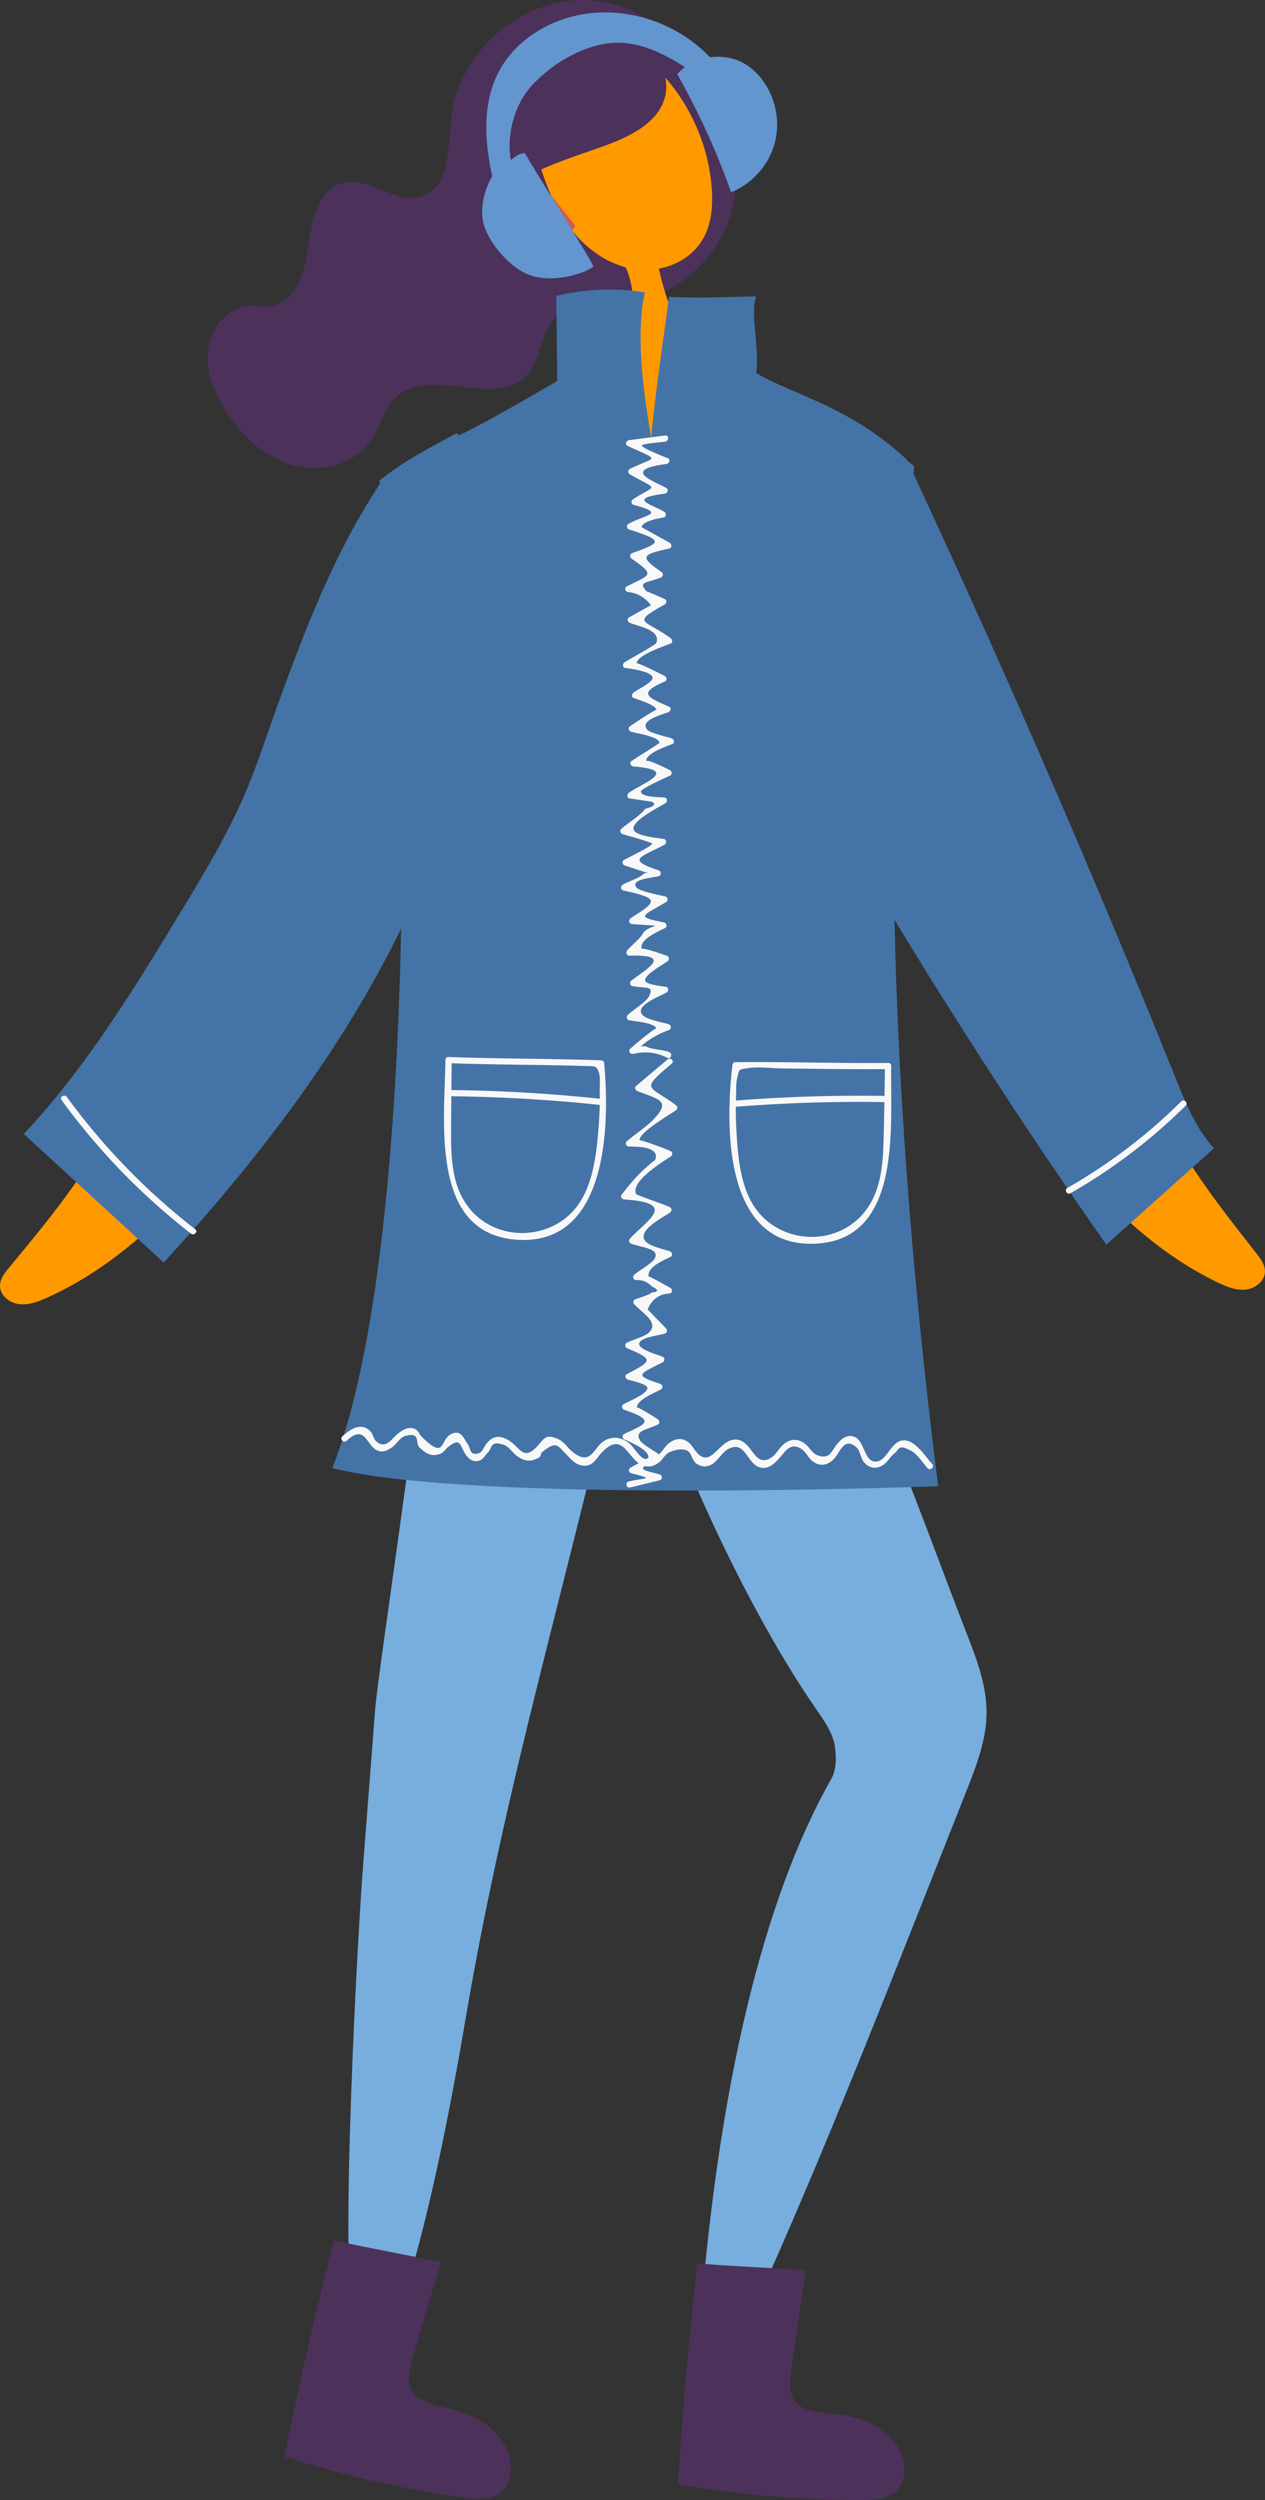 <svg width="162" height="320" fill="none" xmlns="http://www.w3.org/2000/svg"><rect width="100%" height="100%" fill="#333333" stroke="none"/><g clip-path="url(#clip0)"><path d="M116.085 58.792c11.294 29.949 19.704 67.822 39.633 94.896 1.676 2.273 3.425 4.492 5.164 6.712.559.701 1.136 1.491 1.109 2.381-.036 1.231-1.271 2.165-2.506 2.282-1.235.117-2.433-.386-3.542-.916-13.016-6.281-21.741-18.762-29.366-31.009-7.499-12.023-14.575-24.432-19.118-37.847-.757-2.22-1.442-4.547-1.199-6.883.217-2.094 1.172-4.025 2.11-5.903 3.47-6.955 4.254-16.758 7.715-23.713zm-67.376 3.055c-12.096 29.634-21.524 67.274-42.183 93.8-1.74 2.228-3.543 4.403-5.345 6.577C.604 162.916 0 163.68 0 164.578c0 1.231 1.217 2.202 2.443 2.345 1.225.144 2.442-.314 3.569-.826 13.178-5.922 22.236-18.169 30.195-30.2 7.815-11.816 15.224-24.037 20.127-37.326.812-2.202 1.569-4.51 1.388-6.847-.162-2.094-1.063-4.053-1.947-5.958-3.271-7.053-3.794-16.883-7.066-23.919z" fill="#F90"/><path d="M91.451 15.536C90.793 7.224 83.105.072 74.74 0c-8.365-.072-16.18 6.955-16.972 15.248-.361 3.756-.18 8.734-3.786 9.885-3.29 1.05-6.652-2.543-10.014-1.726-3.218.782-4.11 4.825-4.489 8.105-.387 3.28-1.65 7.332-4.94 7.683-.82.09-1.64-.09-2.46-.063-2.812.099-5.048 2.758-5.417 5.544-.37 2.776.748 5.562 2.253 7.925 2.01 3.154 4.913 5.913 8.509 6.937 3.605 1.024 7.932-.036 10.041-3.127 1.226-1.797 1.668-4.133 3.281-5.607 4.335-3.963 12.79 1.545 16.738-2.803 1.92-2.112 1.668-5.697 3.867-7.521 1.785-1.474 4.38-1.168 6.697-1.24 6.336-.216 12.385-4.322 14.908-10.127 2.524-5.805 1.397-13.011-2.776-17.764l1.271 4.187z" fill="#4C315A"/><path d="M79.607 171.587c-6.769 30.353-14.809 56.249-20 86.916-1.713 10.127-4.985 27.559-8.581 37.182-1.046 2.795-2.029 3.541-5.021 3.433-3.02-.315-.297-49.708.397-59.035.396-5.337 1.225-15.751 1.622-21.089.379-5.112 5.985-40.965 6.95-54.811l22.28 9.947 2.353-2.543zm23.643-10.936c8.121 14.233 14.764 33.561 20.704 48.836 1.217 3.118 2.397 6.344 2.388 9.687-.009 3.468-1.279 6.784-2.559 10.01-9.068 22.832-17.622 45.098-27.771 67.472-.793 1.752-4.344 3.944-5.823 2.704-.874-.737-.532-2.075-.441-3.217 2.361-28.933 7.86-52.852 16.693-68.433.667-1.168.667-2.642.504-3.981-.216-1.815-1.325-3.387-2.37-4.888-9.816-14.152-20.912-38.655-24.733-55.431l23.408-2.759z" fill="#77AEDE"/><path d="M78.174 31.153c4.318 5.032 3.579 11.294-1.1 15.994-4.668 4.708-11.546 8.374-18.838 8.788 5.463 3.064 2.876 17.368 30.358 18.725 11.717.575 11.375-19.238 23.083-18.447-6.237-5.436-16.179-5.13-22.047-10.944-4.1-4.062-5.245-10.154-6.183-15.85-1.397.601-2.785 1.203-4.182 1.797l-1.09-.063z" fill="#F90"/><path d="M74.226 4.286c-1.91-.45-3.948.647-5.065 2.256-1.118 1.608-1.46 3.639-1.496 5.598-.046 3.019.567 6.01 1.45 8.904.947 3.082 2.218 6.12 4.264 8.617 2.046 2.498 4.93 4.43 8.14 4.825 3.208.396 6.705-.961 8.39-3.71 1.218-1.977 1.416-4.413 1.236-6.722-.469-6.334-3.57-12.436-8.41-16.569-2.614-2.228-6.102-3.936-9.419-3.037l.91-.162z" fill="#F90"/><path d="M70.648 25.079c-1.541-.504-3.353.71-3.596 2.318-.235 1.6 1.018 3.235 2.604 3.55 1.596.314 3.308-.612 4.039-2.059l-3.047-3.81z" fill="#CA5E5B"/><path d="M58.47 55.44c5.76 5.661 14.882 9.462 22.958 9.013 21.705-1.204 26.41-11.394 26.41-11.394.982.252 9.202 6.578 9.202 6.578.388.665-7.85 43.795 3.101 130.586 0 0-59.651 2.264-77.58-2.319 12.674-32.06 9.041-123.792 5.959-126.335 3.226-2.597 6.273-4.107 9.95-6.129z" fill="#4474A7"/><path d="M65.727 8.069c.838-2.327 3.497-3.397 5.921-3.909 3.083-.656 6.436-.817 9.284.53 2.849 1.348 4.985 4.565 4.246 7.63-.802 3.342-4.399 5.12-7.644 6.298-3.812 1.384-7.733 2.56-11.23 4.591-3.498 2.04-6.617 5.086-7.734 8.968a144.695 144.695 0 0 1 7.04-24.018l.117-.09z" fill="#4C315A"/><path d="M57.038 135.681c-.063 7.772-2.11 22.499 9.473 23.012 11.366.503 11.564-14.808 10.87-22.572-.018-.216-.162-.395-.388-.404-6.516-.234-13.033-.189-19.54-.432-.515-.018-.524.773-.01.791 5.904.216 11.808.189 17.712.369.928.027 1.262-.072 1.541.826.216.692.09 1.618.108 2.336a45.578 45.578 0 0 1-.117 4.296c-.234 3.1-.559 6.64-2.091 9.425-3.164 5.751-11.637 6.066-15.116.441-1.65-2.66-1.721-5.922-1.712-8.95 0-3.046.054-6.083.072-9.129 0-.512-.793-.521-.802-.009z" fill="#F8F8F8"/><path d="M57.632 140.308c6.445.072 12.863.441 19.271 1.123.505.054.514-.736.01-.79a202.549 202.549 0 0 0-19.272-1.123c-.513 0-.522.781-.009.79zm55.704-3.872c-.054 3.046-.09 6.083-.171 9.129-.072 2.92-.226 6.047-1.785 8.617-3.524 5.796-12.16 5.391-15.269-.557-1.406-2.687-1.65-6.119-1.812-9.084a45.514 45.514 0 0 1-.036-4.295c.027-.737-.027-1.618.154-2.337.288-1.15.198-.988 1.234-1.177 1.389-.242 3.083 0 4.498.018l4.579.054c3.002.036 6.003.063 9.014.036.504-.009.522-.791.009-.791-6.517.063-13.034-.161-19.55-.099-.235 0-.38.171-.406.387-.91 7.736-1.127 23.057 10.248 22.859 11.591-.198 9.942-14.979 10.086-22.751.009-.513-.775-.522-.793-.009z" fill="#F8F8F8"/><path d="M113.435 140.272a203.536 203.536 0 0 0-19.289.602c-.505.036-.523.827-.009.791 6.418-.512 12.853-.71 19.289-.602.505 0 .514-.791.009-.791zm-69.052 44.137c2.676-2.462 2.505 1.303 4.48 1.366.477.018.9-.243 1.288-.485.54-.342 1.109-1.321 1.695-1.483 2.1-.593 1.27.89 1.893 1.474.73.692 1.442 1.186 2.505.844.604-.188.748-.62 1.19-.961 1.614-1.231 1.451-.135 2.181.97.415.62.974 1.052 1.749.818.532-.162.703-.638 1.073-.988.64-.602.27-1.663 2.109-1.025.649.225 1.135 1.052 1.694 1.438 1.064.737 1.803.746 2.83.144.208-.126.172-.512.343-.647 1.73-1.411 1.92-.953 2.93.081.648.656 1.306 1.536 2.307 1.635 1.28.135 1.65-.854 2.38-1.635 3.082-3.298 3.352 1.725 6.002 1.743.496.009.875-.189 1.271-.449.487-.315.721-.881 1.172-1.214.505-.377 1.947-.772 2.614-.314.487.332.568 1.24 1.118 1.626.405.279.856.405 1.343.315 1.27-.243 1.73-1.725 2.803-2.247 2.172-1.06 2.307 2.094 4.101 2.436.983.188 1.695-.504 2.308-1.169.775-.835 1.433-2.183 2.893-1.204.586.387.883 1.159 1.451 1.582.937.692 1.875.494 2.668-.306.793-.799 1.325-2.947 2.929-1.482.451.413.514 1.321.902 1.824.667.844 1.595.997 2.506.404.576-.377.865-1.024 1.379-1.438.784-.62.486-1.267 2.244-.341.73.386 1.496 1.59 2.064 2.201.352.369.919-.179.568-.548-.892-.952-2.28-3.315-3.894-2.992-1.415.288-1.884 2.543-3.227 2.687-1.514.171-1.523-2.489-2.677-3.091-.91-.467-1.676.054-2.271.737-.784.898-.911 1.949-2.254 1.662-1.099-.234-1.252-1.132-2.127-1.707-.883-.575-1.712-.477-2.524.152-.603.468-.946 1.294-1.577 1.708-1.442.961-2.046-.189-2.812-1.177-.622-.8-1.397-1.348-2.443-.989-1.857.638-2.812 3.936-4.777.953-.739-1.115-1.767-1.501-2.947-.719-.685.449-1 1.267-1.65 1.716-2.055 1.411-2.479-.674-3.677-1.635-1.028-.827-2.407-.899-3.444-.027-1.108.934-1.532 2.938-3.722 1.195-.73-.584-1.082-1.339-1.992-1.716-1.505-.62-1.704.062-2.542.979-1.866 2.04-2.262-.045-3.849-.863-.387-.197-.81-.377-1.262-.332-.585.063-.955.359-1.334.782-.234.251-.621 1.132-.892 1.24-1.325.53-1.172-.504-1.541-1.043-.56-.817-.91-1.985-2.181-1.33-1.434.737-.685 3.343-3.705.369-.46-.449-.469-1.015-1.235-1.141-.712-.126-1.37.323-1.893.737-.694.539-1.496 2.084-2.767.925-.315-.288-.378-.89-.676-1.213-1.145-1.276-2.605-.332-3.623.602-.397.341.153.908.532.566z" fill="#F8F8F8"/><path d="M92.776 289.961c3.47.198 6.94.387 10.402.585l-1.866 12.957c-.171 1.222-.325 2.551.324 3.603.956 1.518 3.056 1.662 4.85 1.824 2.19.198 4.416.692 6.246 1.923 1.821 1.231 3.182 3.306 3.083 5.499-.036.746-.244 1.509-.703 2.102-.947 1.213-2.659 1.528-4.201 1.537-8.067.054-16.233-.683-24.075-2.022a549.388 549.388 0 0 1 2.452-28.277l3.488.269zm-46.555-2.471l10.222 2.022c-1.217 4.187-2.443 8.384-3.66 12.571-.342 1.186-.685 2.489-.18 3.612.73 1.635 2.794 2.076 4.543 2.48 2.145.503 4.281 1.303 5.913 2.777 1.631 1.473 2.686 3.72 2.28 5.876-.135.737-.45 1.465-.992 1.986-1.108 1.069-2.848 1.141-4.38.943-7.995-1.069-15.981-2.929-23.561-5.337a548.68 548.68 0 0 1 6.372-27.666l3.443.736z" fill="#4C315A"/><path d="M116.887 60.445a1610.3 1610.3 0 0 1 33.72 77.68c1.262 3.136 2.569 6.353 4.858 8.842-4.597 4.115-9.185 8.23-13.781 12.346a756.633 756.633 0 0 1-38.146-60.338c-.387-.683-.784-1.402-.838-2.183-.045-.71.189-1.411.424-2.085l11.925-34.18m-66.34 1.32c-5.75 8.68-9.42 18.16-12.989 27.936-1.424 3.909-2.676 7.88-4.308 11.708-2.307 5.409-5.363 10.459-8.419 15.482-5.985 9.848-12.05 19.768-19.947 28.17 5.976 5.481 11.952 10.971 17.92 16.452 12.52-13.667 23.94-28.574 31.655-45.404 1.18-2.587 2.28-5.22 2.938-7.988.703-2.974.893-6.047.947-9.102.225-12.292-2.713-25.555-6.526-37.254m33.287 9.533C82.14 60.662 84.277 48.684 85.682 38c4.102.197 7.725 0 11.168-.072-.82 2.111.415 6.361 0 9.83 5.03 2.902 11.997 4.295 19.235 11.034-6.832 7.89-19.785 9.776-27.852 16.407" fill="#4474A7"/><path d="M82.582 37.425c-2.488 10.98 4.39 31.449 2.947 33.947-7.472-4.933-23.534-6.353-32.385-7.719 1.36-3.45 1.595-6.505 5.101-7.727 2.28-.791 13.106-7.153 13.106-7.153s-.063-8.213-.117-10.89a28.575 28.575 0 0 1 11.348-.458z" fill="#4474A7"/><path d="M85.178 56.528c-.622.08-3.056.278-2.975.512.135.395 3.218 1.563 3.335 1.617.397.189.136.683-.198.728-5.85.773-1.595 2.193-.018 3.073.37.207.153.683-.198.728-5.03.647-1.442 1.447-.036 2.327.261.162.261.656-.09.71-.56.099-2.786.494-2.83 1.258 0 .018 3.451 1.896 3.623 2.013.261.18.261.629-.09.71-3.407.781-3.94.98-.992 3.01.288.198.225.584-.09.71-1.848.727-2.984.503-1.785 1.797-.144-.153 3.344 1.428 2.308.961.27.126.234.54 0 .674-4.48 2.498-2.542 1.896.748 4.331.207.153.297.548 0 .674-.793.332-4.399 1.51-4.345 2.56-.009-.233 3.642 1.636 3.615 1.618.225.144.288.548 0 .674-3.425 1.492-2.407 1.977.523 3.235.342.144.189.611-.09.71-1.299.458-3.723 1.132-2.669 2.273.388.413 2.641.908 3.101 1.078.27.108.433.567.09.71-.73.315-3.47 1.195-3.37 2.238-.046-.468 3.217 1.204 3.073 1.14.252.127.261.558 0 .675-.253.116-3.813 1.689-3.75 2.048.135.782 2.506.683 3.065.764.351.054.351.557.09.71-.983.593-4.282 2.246-4.092 3.325.153.907 3.064 1.114 3.894 1.267.333.063.37.557.09.709-2.912 1.618-5.102 1.878-.775 3.298.351.117.396.656 0 .755-.983.234-3.462.368-2.894 1.375.325.575 3.38 1.105 3.768 1.222.324.09.387.539.09.71-3.11 1.842-3.957 1.86-.234 2.623.315.063.396.566.09.71-1.253.602-3.398 1.582-2.957 2.723-.153-.405 3.335.88 3.182.817.334.126.37.513.09.71-.73.548-2.776 1.6-2.857 2.399-.063.602 2.2.773 2.668.872.334.072.37.548.09.71-1.028.593-3.92 1.599-3.19 2.776.441.71 2.766 1.07 3.451 1.303.388.135.352.611 0 .755a11.031 11.031 0 0 0-3.587 2.085c.234-.036.46-.036.694 0 .65.395 2.172.395 2.948.719.46.188.261.943-.208.754-1.352-.718-2.812-.889-4.398-.521-.37.063-.676-.359-.379-.656.297-.296 3.299-2.812 3.344-2.57-.135-.745-2.749-.934-3.497-1.078-.298-.054-.36-.458-.171-.656.586-.611 2.397-1.68 2.758-2.453.64-1.384-.388-.907-2.172-1.276-.37-.072-.334-.53-.09-.71 2.235-1.671 5.21-3.315-.28-3.172-.37.009-.469-.422-.28-.664.406-.513 1.668-1.528 1.992-2.139.703-1.303 3.831-.872-1.37-1.24-.405-.027-.504-.494-.198-.728.694-.53 2.731-1.572 2.614-2.255-.108-.674-3.137-1.204-3.542-1.321-.334-.099-.37-.53-.09-.71.613-.404 2.217-.871 2.686-1.42.63-.188.748-.242.333-.17-.91-.297-1.83-.602-2.74-.899-.306-.099-.397-.539-.09-.71.379-.215 3.641-1.77 3.596-2.084-.027-.189-3.37-1.079-3.776-1.222-.262-.099-.406-.441-.172-.656.749-.701 2.488-1.717 3.065-2.579 1.145-.279 1.424-.584.856-.908-.955-.143-1.91-.278-2.866-.422-.37-.054-.325-.539-.09-.71 1.676-1.231 6.66-2.911.595-3.378-.298-.027-.568-.44-.28-.665.424-.333 3.57-2.238 3.588-2.345.09-.764-2.795-1.222-3.624-1.438-.261-.072-.414-.467-.171-.656.325-.26 3.398-2.273 3.416-2.13-.054-.665-2.253-1.267-2.92-1.545-.298-.126-.208-.521 0-.674.559-.422 2.406-1.303 2.442-1.851.064-.836-2.749-1.204-3.515-1.312-.37-.054-.333-.548-.09-.71.36-.26 3.957-2.201 4.074-2.47.65-1.627-2.136-2.112-3.38-2.58-.297-.107-.406-.539-.09-.71.928-.52 1.857-1.042 2.794-1.554-.766-1.015-1.767-1.582-3.01-1.698-.307-.09-.397-.557-.09-.71 2.947-1.51 3.803-1.357.621-3.55a.392.392 0 0 1 .09-.71c3.624-1.33 4.174-1.563-.405-3.027-.316-.1-.388-.54-.09-.71 1.938-1.141 5.074-1.276.667-2.435-.343-.09-.36-.53-.09-.71 2.92-1.95 3.488-1.025-.415-3.208-.243-.135-.261-.54 0-.674 3.443-1.707 4.056-.934-.28-2.965-.396-.189-.135-.683.199-.728 1.55-.198 3.1-.404 4.66-.602.45-.054.45.719-.045.79z" fill="#F8F8F8"/><path d="M86.025 136.139c-4.083 3.45-3.029 2.705.523 5.301.243.18.252.495 0 .674-.847.593-4.886 2.939-4.615 3.855-.054-.189 3.632 1.186 3.966 1.375.27.153.234.512 0 .674-.983.656-5.246 3.235-4.426 4.834.063.117 3.804 1.375 4.327 1.671.27.153.234.513 0 .674-1.01.674-3.642 2.022-3.353 3.289.225.97 2.56 1.393 3.335 1.671.297.108.414.548.09.71-.784.413-3.002 1.249-2.813 2.534-.027-.171 2.993 1.572 2.804 1.447.28.179.243.629-.09.71-1.343.053-2.28.736-2.83 2.039.784.818 1.577 1.627 2.36 2.444a.395.395 0 0 1-.17.656c-.929.261-3.642.548-3.236 1.501.27.629 2.514 1.267 2.992 1.473.27.117.244.549 0 .674-2.983 1.546-3.849 1.627-.342 2.777.315.099.396.539.09.71-.676.395-3.092 1.303-3.083 2.336 0-.243 2.722 1.509 2.686 1.491.226.144.28.54 0 .674-1.397.674-3.073.773-2.253 2.067.351.548 2.037 1.429 2.614 1.905.234.198.09.566-.171.656-3.326 1.051-2.227 1.15.045 1.752.37.099.378.656 0 .755l-3.768.916c-.487.117-.694-.629-.207-.754 2.154-.531 3.497-.243.333-1.07-.342-.09-.37-.539-.09-.71-.135.081 2.29-1.266 2.29-1.257.162-1.043-2.533-2.094-3.11-2.373-.253-.125-.253-.548 0-.674 2.623-1.258 4.263-1.662.018-3.1-.316-.107-.397-.539-.09-.709.775-.45 2.857-1.231 3.055-2.004.153-.584-2.055-1.007-2.524-1.159-.297-.099-.405-.548-.09-.71 3.308-1.716 3.416-1.86-.027-3.325-.27-.117-.234-.548 0-.674.694-.377 2.344-.781 2.894-1.356 1.207-1.267-.803-2.391-1.938-3.568-.163-.161-.163-.503.08-.611.307-.135 1.92-.602 2.146-.889.92-.099.938-.351.063-.764-.559-.602-1.27-.89-2.136-.845-.28-.063-.388-.458-.171-.656.568-.512 2.271-1.464 2.605-2.03.793-1.339-1.55-1.447-2.957-1.959-.28-.099-.387-.423-.171-.656 2.361-2.516 6.111-4.547-.748-5.014-.262-.018-.532-.332-.334-.584.974-1.276 1.965-2.462 3.182-3.531-.063.054 1.145-.998 1.109-.908.613-1.545-1.569-1.752-3.344-1.743-.325 0-.541-.44-.28-.665 1.09-.952 2.533-1.842 3.507-2.893 2.082-2.256.81-2.417-2.137-3.541-.252-.098-.414-.44-.17-.656l4.028-3.396c.36-.333.92.216.532.539zm-61.571 21.754a84.72 84.72 0 0 1-16.567-17.09c-.298-.405.378-.8.676-.396a84.453 84.453 0 0 0 16.44 16.929c.406.314-.153.862-.55.557zm127.379-16.372a70.998 70.998 0 0 1-14.746 11.205c-.442.252-.83-.422-.397-.674a69.981 69.981 0 0 0 14.584-11.079c.36-.359.919.189.559.548z" fill="#F8F8F8"/><path d="M86.728 9.48c2.19-2.453 6.255-2.947 8.978-1.105a8.037 8.037 0 0 1 1.613 1.464c1.91 2.264 2.65 5.454 1.938 8.32-.712 2.867-2.875 5.347-5.625 6.452-1.883-5.247-3.948-9.857-6.904-15.131zM67.223 19.606c1.064 1.923 7.824 12.58 8.743 14.413.19.378-4.588 2.57-8.301 1.123-2.434-.952-5.21-4.169-5.787-6.712s.766-6.685 3.146-7.745c.748-.333 1.225-1.079 2.199-1.079z" fill="#6395CF"/><path d="M92.992 10.028c-4.02-6.55-12.618-9.911-20.037-7.826-3.713 1.042-7.138 3.405-8.986 6.793-2.506 4.582-1.839 10.216-.514 15.266.55-.962 1.803-1.447 2.857-1.114C64.32 19.49 65.294 14 68.115 10.936c2.821-3.065 7.563-5.778 11.727-5.446 4.164.333 8.067 3.082 11.366 5.634.288-.476 1.487-.61 1.784-1.096z" fill="#6395CF"/></g><defs><clipPath id="clip0"><path fill="#fff" transform="matrix(-1 0 0 1 162 0)" d="M0 0h162v320H0z"/></clipPath></defs></svg>